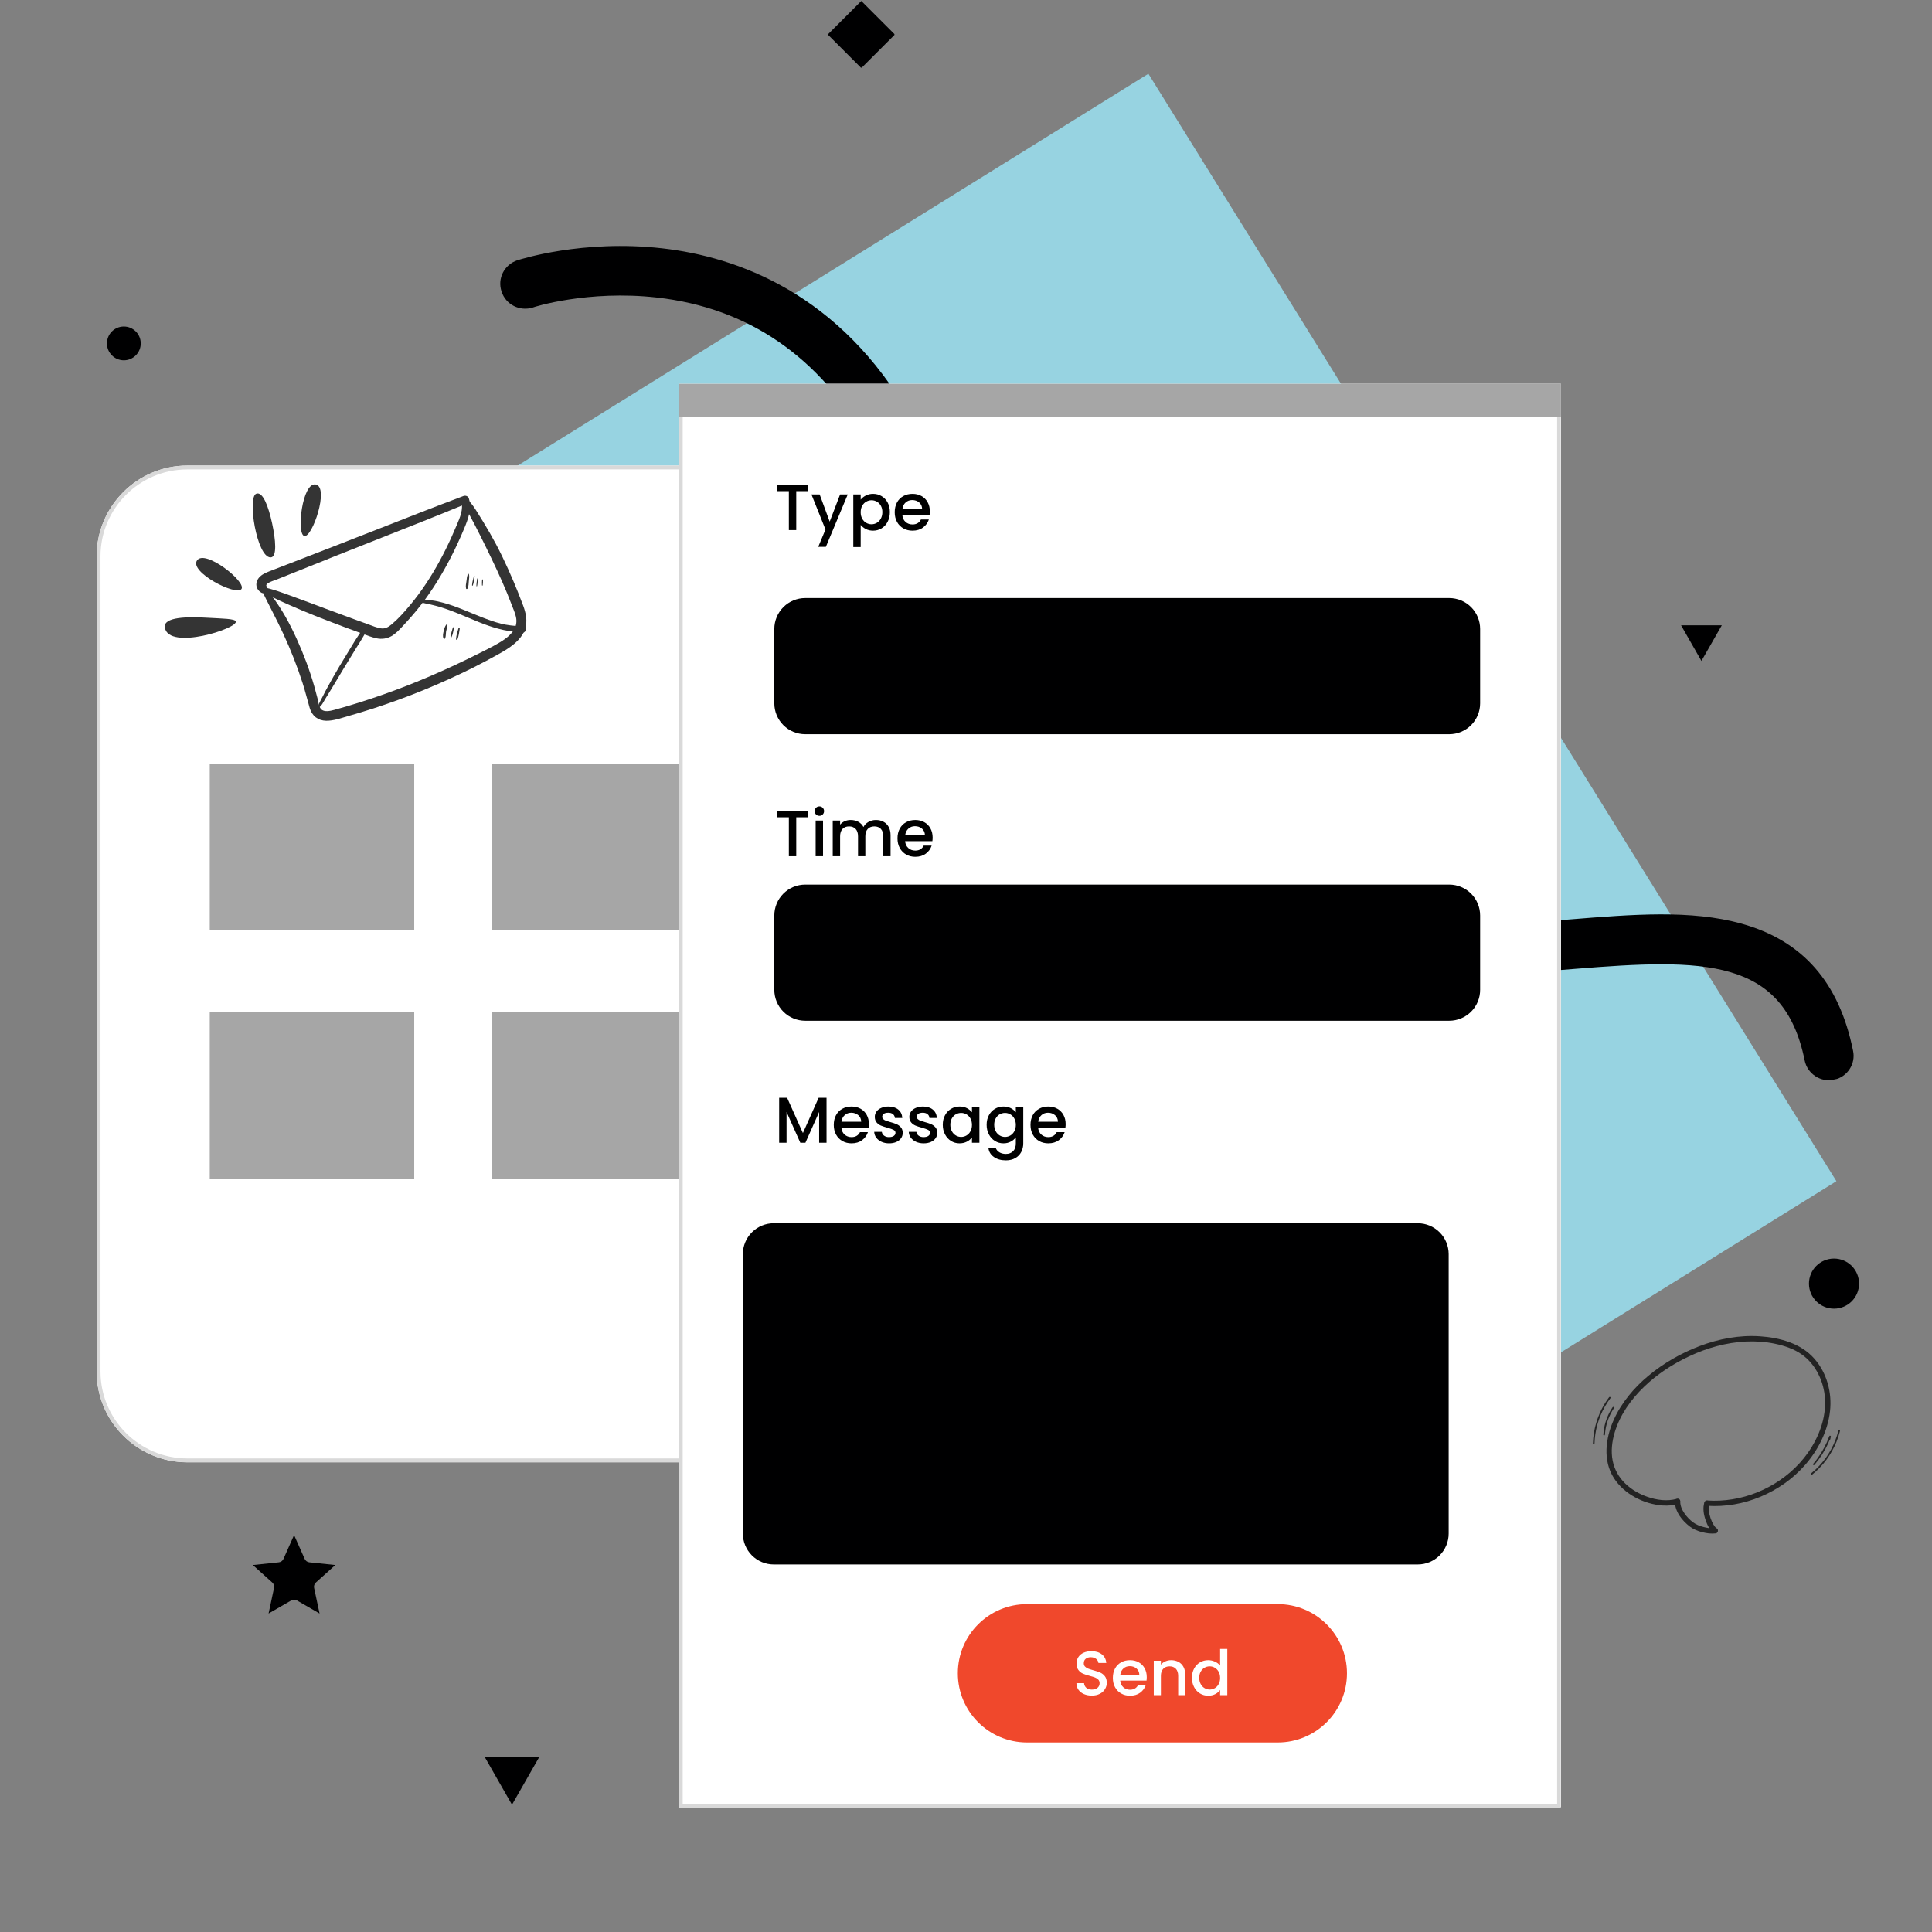 <svg xmlns="http://www.w3.org/2000/svg" xmlns:xlink="http://www.w3.org/1999/xlink" width="2000" zoomAndPan="magnify" viewBox="0 0 1500 1500" height="2000" preserveAspectRatio="xMidYMid meet" version="1.0"><rect x="0" y="0" width="1500" height="1500" fill="#808080" stroke="none"/><defs><g/><clipPath id="cd29991bef"><path d="M 384 57 L 1426 57 L 1426 1233 L 384 1233 Z M 384 57 " clip-rule="nonzero"/></clipPath><clipPath id="db4516bdff"><path d="M 384.422 372.359 L 891.598 57.258 L 1427.027 919.059 L 919.852 1234.16 Z M 384.422 372.359 " clip-rule="nonzero"/></clipPath><clipPath id="f0861783b7"><path d="M 384.422 372.359 L 891.598 57.258 L 1426.402 918.055 L 919.23 1233.156 Z M 384.422 372.359 " clip-rule="nonzero"/></clipPath><clipPath id="16600e848b"><path d="M 75.02 361.449 L 871 361.449 L 871 1135.324 L 75.02 1135.324 Z M 75.02 361.449 " clip-rule="nonzero"/></clipPath><clipPath id="d62caaecb1"><path d="M 145.52 361.449 L 800.016 361.449 C 838.949 361.449 870.516 393.016 870.516 431.949 L 870.516 1064.824 C 870.516 1103.762 838.949 1135.324 800.016 1135.324 L 145.52 1135.324 C 106.582 1135.324 75.02 1103.762 75.02 1064.824 L 75.02 431.949 C 75.02 393.016 106.582 361.449 145.52 361.449 Z M 145.52 361.449 " clip-rule="nonzero"/></clipPath><clipPath id="a00545f6e3"><path d="M 75.02 361.449 L 870.77 361.449 L 870.77 1135.449 L 75.02 1135.449 Z M 75.02 361.449 " clip-rule="nonzero"/></clipPath><clipPath id="62ae33914b"><path d="M 145.52 361.449 L 800.012 361.449 C 838.949 361.449 870.512 393.016 870.512 431.949 L 870.512 1064.82 C 870.512 1103.758 838.949 1135.32 800.012 1135.32 L 145.52 1135.32 C 106.582 1135.32 75.02 1103.758 75.02 1064.82 L 75.02 431.949 C 75.02 393.016 106.582 361.449 145.52 361.449 Z M 145.52 361.449 " clip-rule="nonzero"/></clipPath><clipPath id="893e75f959"><path d="M 382.012 786.016 L 540.883 786.016 L 540.883 915.449 L 382.012 915.449 Z M 382.012 786.016 " clip-rule="nonzero"/></clipPath><clipPath id="04fe84b86f"><path d="M 388 190 L 1440 190 L 1440 839 L 388 839 Z M 388 190 " clip-rule="nonzero"/></clipPath><clipPath id="bf57db0c9b"><path d="M 382.012 199.977 L 1278.027 18.293 L 1443.465 834.191 L 547.445 1015.871 Z M 382.012 199.977 " clip-rule="nonzero"/></clipPath><clipPath id="11ef54c47d"><path d="M 382.012 199.977 L 1278.027 18.293 L 1443.465 834.191 L 547.445 1015.871 Z M 382.012 199.977 " clip-rule="nonzero"/></clipPath><clipPath id="88a9df3ee1"><path d="M 382.012 592.93 L 540.883 592.93 L 540.883 722.359 L 382.012 722.359 Z M 382.012 592.93 " clip-rule="nonzero"/></clipPath><clipPath id="6d3499b66a"><path d="M 527.031 298.027 L 1211.965 298.027 L 1211.965 1403.586 L 527.031 1403.586 Z M 527.031 298.027 " clip-rule="nonzero"/></clipPath><clipPath id="96d64825fc"><path d="M 527.031 298.027 L 1211.781 298.027 L 1211.781 1403.527 L 527.031 1403.527 Z M 527.031 298.027 " clip-rule="nonzero"/></clipPath><clipPath id="19ce8352fb"><path d="M 527.031 298.027 L 1211.965 298.027 L 1211.965 323.742 L 527.031 323.742 Z M 527.031 298.027 " clip-rule="nonzero"/></clipPath><clipPath id="6b8e819ff3"><path d="M 601.176 464.324 L 1149.176 464.324 L 1149.176 570.043 L 601.176 570.043 Z M 601.176 464.324 " clip-rule="nonzero"/></clipPath><clipPath id="720f3a535e"><path d="M 625.176 464.324 L 1125.172 464.324 C 1131.539 464.324 1137.645 466.855 1142.145 471.355 C 1146.645 475.855 1149.172 481.961 1149.172 488.324 L 1149.172 546.043 C 1149.172 552.41 1146.645 558.512 1142.145 563.016 C 1137.645 567.516 1131.539 570.043 1125.172 570.043 L 625.176 570.043 C 618.812 570.043 612.707 567.516 608.207 563.016 C 603.707 558.512 601.176 552.41 601.176 546.043 L 601.176 488.324 C 601.176 481.961 603.707 475.855 608.207 471.355 C 612.707 466.855 618.812 464.324 625.176 464.324 Z M 625.176 464.324 " clip-rule="nonzero"/></clipPath><clipPath id="c05a276950"><path d="M 601.176 686.789 L 1149.176 686.789 L 1149.176 792.508 L 601.176 792.508 Z M 601.176 686.789 " clip-rule="nonzero"/></clipPath><clipPath id="d01f15b6aa"><path d="M 625.176 686.789 L 1125.172 686.789 C 1131.539 686.789 1137.645 689.316 1142.145 693.816 C 1146.645 698.32 1149.172 704.422 1149.172 710.789 L 1149.172 768.508 C 1149.172 774.871 1146.645 780.977 1142.145 785.477 C 1137.645 789.977 1131.539 792.508 1125.172 792.508 L 625.176 792.508 C 618.812 792.508 612.707 789.977 608.207 785.477 C 603.707 780.977 601.176 774.871 601.176 768.508 L 601.176 710.789 C 601.176 704.422 603.707 698.32 608.207 693.816 C 612.707 689.316 618.812 686.789 625.176 686.789 Z M 625.176 686.789 " clip-rule="nonzero"/></clipPath><clipPath id="19bda87b4b"><path d="M 576.75 949.727 L 1125 949.727 L 1125 1214.637 L 576.75 1214.637 Z M 576.75 949.727 " clip-rule="nonzero"/></clipPath><clipPath id="e3401473ab"><path d="M 600.75 949.727 L 1100.746 949.727 C 1107.113 949.727 1113.219 952.254 1117.719 956.754 C 1122.219 961.254 1124.746 967.359 1124.746 973.727 L 1124.746 1190.637 C 1124.746 1197.004 1122.219 1203.109 1117.719 1207.609 C 1113.219 1212.109 1107.113 1214.637 1100.746 1214.637 L 600.75 1214.637 C 594.387 1214.637 588.281 1212.109 583.781 1207.609 C 579.277 1203.109 576.75 1197.004 576.75 1190.637 L 576.75 973.727 C 576.75 967.359 579.277 961.254 583.781 956.754 C 588.281 952.254 594.387 949.727 600.75 949.727 Z M 600.75 949.727 " clip-rule="nonzero"/></clipPath><clipPath id="168bc4d79a"><path d="M 162.848 592.93 L 321.719 592.93 L 321.719 722.359 L 162.848 722.359 Z M 162.848 592.93 " clip-rule="nonzero"/></clipPath><clipPath id="9cccdf56b4"><path d="M 162.848 786.016 L 321.719 786.016 L 321.719 915.449 L 162.848 915.449 Z M 162.848 786.016 " clip-rule="nonzero"/></clipPath><clipPath id="fe0b328efe"><path d="M 199 384 L 365 384 L 365 496 L 199 496 Z M 199 384 " clip-rule="nonzero"/></clipPath><clipPath id="92d7fd8876"><path d="M 195.723 448.621 L 371.109 380.223 L 418.523 501.805 L 243.141 570.203 Z M 195.723 448.621 " clip-rule="nonzero"/></clipPath><clipPath id="6020bbd9c1"><path d="M 195.723 448.621 L 371.109 380.223 L 418.523 501.805 L 243.141 570.203 Z M 195.723 448.621 " clip-rule="nonzero"/></clipPath><clipPath id="a440a0d43f"><path d="M 202 386 L 409 386 L 409 560 L 202 560 Z M 202 386 " clip-rule="nonzero"/></clipPath><clipPath id="58d9811e65"><path d="M 195.723 448.621 L 371.109 380.223 L 418.523 501.805 L 243.141 570.203 Z M 195.723 448.621 " clip-rule="nonzero"/></clipPath><clipPath id="3ede97079e"><path d="M 195.723 448.621 L 371.109 380.223 L 418.523 501.805 L 243.141 570.203 Z M 195.723 448.621 " clip-rule="nonzero"/></clipPath><clipPath id="5cfbc5f37c"><path d="M 247 486 L 286 486 L 286 550 L 247 550 Z M 247 486 " clip-rule="nonzero"/></clipPath><clipPath id="3fb35a0c07"><path d="M 195.723 448.621 L 371.109 380.223 L 418.523 501.805 L 243.141 570.203 Z M 195.723 448.621 " clip-rule="nonzero"/></clipPath><clipPath id="a0daabc00b"><path d="M 195.723 448.621 L 371.109 380.223 L 418.523 501.805 L 243.141 570.203 Z M 195.723 448.621 " clip-rule="nonzero"/></clipPath><clipPath id="e9c8c2edfd"><path d="M 325 465 L 409 465 L 409 492 L 325 492 Z M 325 465 " clip-rule="nonzero"/></clipPath><clipPath id="b2980ddd39"><path d="M 195.723 448.621 L 371.109 380.223 L 418.523 501.805 L 243.141 570.203 Z M 195.723 448.621 " clip-rule="nonzero"/></clipPath><clipPath id="77f29c0606"><path d="M 195.723 448.621 L 371.109 380.223 L 418.523 501.805 L 243.141 570.203 Z M 195.723 448.621 " clip-rule="nonzero"/></clipPath><clipPath id="97f11ed63b"><path d="M 361 445 L 365 445 L 365 458 L 361 458 Z M 361 445 " clip-rule="nonzero"/></clipPath><clipPath id="764be1a8da"><path d="M 195.723 448.621 L 371.109 380.223 L 418.523 501.805 L 243.141 570.203 Z M 195.723 448.621 " clip-rule="nonzero"/></clipPath><clipPath id="715f899949"><path d="M 195.723 448.621 L 371.109 380.223 L 418.523 501.805 L 243.141 570.203 Z M 195.723 448.621 " clip-rule="nonzero"/></clipPath><clipPath id="82e6272e85"><path d="M 366 447 L 369 447 L 369 455 L 366 455 Z M 366 447 " clip-rule="nonzero"/></clipPath><clipPath id="f615b92d56"><path d="M 195.723 448.621 L 371.109 380.223 L 418.523 501.805 L 243.141 570.203 Z M 195.723 448.621 " clip-rule="nonzero"/></clipPath><clipPath id="2837d65009"><path d="M 195.723 448.621 L 371.109 380.223 L 418.523 501.805 L 243.141 570.203 Z M 195.723 448.621 " clip-rule="nonzero"/></clipPath><clipPath id="ee4b503035"><path d="M 369 449 L 371 449 L 371 456 L 369 456 Z M 369 449 " clip-rule="nonzero"/></clipPath><clipPath id="49ae96811b"><path d="M 195.723 448.621 L 371.109 380.223 L 418.523 501.805 L 243.141 570.203 Z M 195.723 448.621 " clip-rule="nonzero"/></clipPath><clipPath id="ec01dba83c"><path d="M 195.723 448.621 L 371.109 380.223 L 418.523 501.805 L 243.141 570.203 Z M 195.723 448.621 " clip-rule="nonzero"/></clipPath><clipPath id="c119102cec"><path d="M 374 449 L 376 449 L 376 455 L 374 455 Z M 374 449 " clip-rule="nonzero"/></clipPath><clipPath id="d2ea9f7e0e"><path d="M 195.723 448.621 L 371.109 380.223 L 418.523 501.805 L 243.141 570.203 Z M 195.723 448.621 " clip-rule="nonzero"/></clipPath><clipPath id="058ffe978d"><path d="M 195.723 448.621 L 371.109 380.223 L 418.523 501.805 L 243.141 570.203 Z M 195.723 448.621 " clip-rule="nonzero"/></clipPath><clipPath id="1293846ad7"><path d="M 343 484 L 348 484 L 348 497 L 343 497 Z M 343 484 " clip-rule="nonzero"/></clipPath><clipPath id="d34a4ab59c"><path d="M 195.723 448.621 L 371.109 380.223 L 418.523 501.805 L 243.141 570.203 Z M 195.723 448.621 " clip-rule="nonzero"/></clipPath><clipPath id="9cddd61730"><path d="M 195.723 448.621 L 371.109 380.223 L 418.523 501.805 L 243.141 570.203 Z M 195.723 448.621 " clip-rule="nonzero"/></clipPath><clipPath id="b856180de2"><path d="M 349 486 L 353 486 L 353 495 L 349 495 Z M 349 486 " clip-rule="nonzero"/></clipPath><clipPath id="18b5a6f5bc"><path d="M 195.723 448.621 L 371.109 380.223 L 418.523 501.805 L 243.141 570.203 Z M 195.723 448.621 " clip-rule="nonzero"/></clipPath><clipPath id="f60a8d117d"><path d="M 195.723 448.621 L 371.109 380.223 L 418.523 501.805 L 243.141 570.203 Z M 195.723 448.621 " clip-rule="nonzero"/></clipPath><clipPath id="8a3d4c688a"><path d="M 354 487 L 357 487 L 357 497 L 354 497 Z M 354 487 " clip-rule="nonzero"/></clipPath><clipPath id="d7dfcec2c7"><path d="M 195.723 448.621 L 371.109 380.223 L 418.523 501.805 L 243.141 570.203 Z M 195.723 448.621 " clip-rule="nonzero"/></clipPath><clipPath id="5f893a3619"><path d="M 195.723 448.621 L 371.109 380.223 L 418.523 501.805 L 243.141 570.203 Z M 195.723 448.621 " clip-rule="nonzero"/></clipPath><clipPath id="9f5e28882f"><path d="M 196.301 1191.824 L 260.051 1191.824 L 260.051 1252.574 L 196.301 1252.574 Z M 196.301 1191.824 " clip-rule="nonzero"/></clipPath><clipPath id="b49c0281c3"><path d="M 376.223 1364.039 L 418.73 1364.039 L 418.73 1401.18 L 376.223 1401.18 Z M 376.223 1364.039 " clip-rule="nonzero"/></clipPath><clipPath id="c284e0bc67"><path d="M 397.508 1401.18 L 376.285 1364.039 L 418.73 1364.039 Z M 397.508 1401.18 " clip-rule="nonzero"/></clipPath><clipPath id="d414811837"><path d="M 1305.137 485.488 L 1336.797 485.488 L 1336.797 513.148 L 1305.137 513.148 Z M 1305.137 485.488 " clip-rule="nonzero"/></clipPath><clipPath id="47e0a14bcb"><path d="M 1320.992 513.148 L 1305.184 485.488 L 1336.797 485.488 Z M 1320.992 513.148 " clip-rule="nonzero"/></clipPath><clipPath id="2eb05a6bb5"><path d="M 1404.477 977.152 L 1443.367 977.152 L 1443.367 1016.047 L 1404.477 1016.047 Z M 1404.477 977.152 " clip-rule="nonzero"/></clipPath><clipPath id="755d72c9b9"><path d="M 1423.922 977.152 C 1413.184 977.152 1404.477 985.859 1404.477 996.602 C 1404.477 1007.34 1413.184 1016.047 1423.922 1016.047 C 1434.664 1016.047 1443.367 1007.34 1443.367 996.602 C 1443.367 985.859 1434.664 977.152 1423.922 977.152 Z M 1423.922 977.152 " clip-rule="nonzero"/></clipPath><clipPath id="2a6c2aa3ff"><path d="M 83.027 253.5 L 109.273 253.5 L 109.273 279.75 L 83.027 279.75 Z M 83.027 253.5 " clip-rule="nonzero"/></clipPath><clipPath id="b37ed11918"><path d="M 96.152 253.5 C 88.902 253.5 83.027 259.379 83.027 266.625 C 83.027 273.875 88.902 279.75 96.152 279.75 C 103.398 279.75 109.273 273.875 109.273 266.625 C 109.273 259.379 103.398 253.5 96.152 253.5 Z M 96.152 253.5 " clip-rule="nonzero"/></clipPath><clipPath id="c2bab93669"><path d="M 642.68 0.75 L 694.43 0.75 L 694.43 52.5 L 642.68 52.5 Z M 642.68 0.75 " clip-rule="nonzero"/></clipPath><clipPath id="85112cc2f5"><path d="M 1236.715 1084 L 1251 1084 L 1251 1122 L 1236.715 1122 Z M 1236.715 1084 " clip-rule="nonzero"/></clipPath><clipPath id="587e626e74"><path d="M 1405 1110 L 1428.711 1110 L 1428.711 1146 L 1405 1146 Z M 1405 1110 " clip-rule="nonzero"/></clipPath><clipPath id="989a040ff2"><path d="M 127 376 L 250 376 L 250 496 L 127 496 Z M 127 376 " clip-rule="nonzero"/></clipPath><clipPath id="d824d8b1f6"><path d="M 96.152 460.188 L 235.371 352.102 L 282.285 412.531 L 143.066 520.613 Z M 96.152 460.188 " clip-rule="nonzero"/></clipPath><clipPath id="ea31295a28"><path d="M 96.152 460.188 L 235.371 352.102 L 282.285 412.531 L 143.066 520.613 Z M 96.152 460.188 " clip-rule="nonzero"/></clipPath></defs><g clip-path="url(#cd29991bef)"><g clip-path="url(#db4516bdff)"><g clip-path="url(#f0861783b7)"><path fill="#97d3e1" d="M 384.422 372.359 L 891.598 57.258 L 1425.797 917.074 L 918.621 1232.18 Z M 384.422 372.359 " fill-opacity="1" fill-rule="nonzero"/></g></g></g><g clip-path="url(#16600e848b)"><g clip-path="url(#d62caaecb1)"><path fill="#ffffff" d="M 75.02 361.449 L 870.055 361.449 L 870.055 1135.324 L 75.02 1135.324 Z M 75.02 361.449 " fill-opacity="1" fill-rule="nonzero"/></g></g><g clip-path="url(#a00545f6e3)"><g clip-path="url(#62ae33914b)"><path stroke-linecap="butt" transform="matrix(0.75, 0, 0, 0.75, 75.02, 361.451)" fill="none" stroke-linejoin="miter" d="M 93.999 -0.003 L 966.656 -0.003 C 1018.572 -0.003 1060.656 42.086 1060.656 93.997 L 1060.656 937.826 C 1060.656 989.742 1018.572 1031.826 966.656 1031.826 L 93.999 1031.826 C 42.083 1031.826 -0.001 989.742 -0.001 937.826 L -0.001 93.997 C -0.001 42.086 42.083 -0.003 93.999 -0.003 Z M 93.999 -0.003 " stroke="#d9d9d9" stroke-width="8" stroke-opacity="1" stroke-miterlimit="4"/></g></g><g clip-path="url(#893e75f959)"><path fill="#a6a6a6" d="M 382.012 786.016 L 540.77 786.016 L 540.77 915.449 L 382.012 915.449 Z M 382.012 786.016 " fill-opacity="1" fill-rule="nonzero"/></g><g clip-path="url(#04fe84b86f)"><g clip-path="url(#bf57db0c9b)"><g clip-path="url(#11ef54c47d)"><path fill="#000001" d="M 1423.84 838.352 C 1413.457 840.453 1403.242 833.684 1401.141 823.305 C 1384.914 743.281 1322.602 744.129 1222.465 752.25 C 1170.473 756.504 1116.516 760.762 1070.289 745.969 C 1014.988 728.102 981.57 686.344 967.793 618.402 C 940.773 485.16 891.984 472.258 830.27 455.691 C 779.172 442.082 721.047 426.75 673.918 343.562 C 636.242 276.93 581 239.008 510.016 231.004 C 456.523 224.949 414.07 238.469 413.734 238.734 C 403.582 241.973 392.652 236.527 389.418 226.375 C 385.992 216.262 391.477 205.523 401.59 202.098 C 403.625 201.488 452.301 185.723 514.258 192.809 C 571.984 199.379 652.348 227.488 707.367 324.402 C 746.527 393.488 792.027 405.676 840.176 418.316 C 905.785 435.664 973.699 453.727 1005.5 610.559 C 1019.852 681.332 1056.195 700.688 1082.086 709.191 C 1120.984 721.738 1170.859 717.715 1219.191 713.812 C 1267.332 709.945 1312.945 706.199 1352.102 717.121 C 1399.57 730.289 1427.941 762.656 1438.695 815.688 C 1440.988 826.031 1434.219 836.246 1423.84 838.352 Z M 1423.84 838.352 " fill-opacity="1" fill-rule="nonzero"/></g></g></g><g clip-path="url(#88a9df3ee1)"><path fill="#a6a6a6" d="M 382.012 592.93 L 540.77 592.93 L 540.77 722.359 L 382.012 722.359 Z M 382.012 592.93 " fill-opacity="1" fill-rule="nonzero"/></g><g clip-path="url(#6d3499b66a)"><path fill="#ffffff" d="M 527.031 298.027 L 1211.965 298.027 L 1211.965 1403.016 L 527.031 1403.016 Z M 527.031 298.027 " fill-opacity="1" fill-rule="nonzero"/></g><g clip-path="url(#96d64825fc)"><path stroke-linecap="butt" transform="matrix(0.75, 0, 0, 0.75, 527.031, 298.027)" fill="none" stroke-linejoin="miter" d="M -0 0 L 913.234 0 L 913.234 1474.063 L -0 1474.063 Z M -0 0 " stroke="#d9d9d9" stroke-width="8" stroke-opacity="1" stroke-miterlimit="4"/></g><g clip-path="url(#19ce8352fb)"><path fill="#a6a6a6" d="M 527.031 298.027 L 1211.918 298.027 L 1211.918 323.742 L 527.031 323.742 Z M 527.031 298.027 " fill-opacity="1" fill-rule="nonzero"/></g><g clip-path="url(#6b8e819ff3)"><g clip-path="url(#720f3a535e)"><path fill="#000001" d="M 601.176 464.324 L 1149.176 464.324 L 1149.176 570.043 L 601.176 570.043 Z M 601.176 464.324 " fill-opacity="1" fill-rule="nonzero"/></g></g><g clip-path="url(#c05a276950)"><g clip-path="url(#d01f15b6aa)"><path fill="#000001" d="M 601.176 686.789 L 1149.176 686.789 L 1149.176 792.508 L 601.176 792.508 Z M 601.176 686.789 " fill-opacity="1" fill-rule="nonzero"/></g></g><g clip-path="url(#19bda87b4b)"><g clip-path="url(#e3401473ab)"><path fill="#000001" d="M 576.75 949.727 L 1125.203 949.727 L 1125.203 1214.637 L 576.75 1214.637 Z M 576.75 949.727 " fill-opacity="1" fill-rule="nonzero"/></g></g><g clip-path="url(#168bc4d79a)"><path fill="#a6a6a6" d="M 162.848 592.93 L 321.605 592.93 L 321.605 722.359 L 162.848 722.359 Z M 162.848 592.93 " fill-opacity="1" fill-rule="nonzero"/></g><g clip-path="url(#9cccdf56b4)"><path fill="#a6a6a6" d="M 162.848 786.016 L 321.605 786.016 L 321.605 915.449 L 162.848 915.449 Z M 162.848 786.016 " fill-opacity="1" fill-rule="nonzero"/></g><g clip-path="url(#fe0b328efe)"><g clip-path="url(#92d7fd8876)"><g clip-path="url(#6020bbd9c1)"><path fill="#343434" d="M 201.77 457.723 C 208.441 462.453 215.898 465.824 223.352 469.133 C 230.996 472.523 238.707 475.781 246.492 478.832 C 254.172 481.84 261.875 484.785 269.602 487.676 C 273.465 489.121 277.336 490.539 281.223 491.926 C 284.879 493.23 288.586 494.801 292.402 495.586 C 296.352 496.402 300.375 495.887 303.891 493.891 C 307.312 491.949 310.016 488.965 312.676 486.113 C 317.688 480.746 322.547 475.238 327.027 469.418 C 335.922 457.867 343.574 445.34 350.215 432.371 C 353.91 425.152 357.289 417.773 360.41 410.289 C 363.539 402.785 366.395 395.031 364.012 386.895 C 363.52 385.223 361.379 384.516 359.875 385.082 C 337.078 393.641 314.43 402.566 291.762 411.453 C 268.98 420.383 246.18 429.258 223.352 438.062 C 220.168 439.293 216.98 440.492 213.812 441.75 C 210.797 442.949 207.629 443.984 204.781 445.547 C 202.027 447.055 199.676 449.371 199.121 452.586 C 198.574 455.758 200.285 458.688 203.012 460.18 C 205.82 461.723 209.207 457.578 206.98 455.188 C 206.328 454.484 206.996 453.426 208.016 452.781 C 210.109 451.449 212.715 450.754 215.012 449.855 C 220.23 447.82 225.414 445.703 230.609 443.613 C 241.227 439.348 251.84 435.062 262.477 430.844 C 283.75 422.406 305.031 413.984 326.312 405.562 C 338.312 400.812 350.262 395.953 362.195 391.031 C 360.812 390.426 359.438 389.82 358.055 389.215 C 360.043 395.273 357.016 401.922 354.711 407.445 C 352.027 413.871 349.156 420.223 346.062 426.461 C 339.953 438.773 332.961 450.645 324.762 461.684 C 320.625 467.246 316.203 472.594 311.48 477.668 C 309.18 480.141 306.707 482.52 304.125 484.695 C 301.648 486.785 299.047 488.375 295.707 487.84 C 292.332 487.297 289.105 485.898 285.91 484.742 C 282.254 483.414 278.602 482.082 274.945 480.762 C 267.516 478.078 260.105 475.34 252.715 472.547 C 244.551 469.465 236.379 466.395 228.172 463.418 C 219.824 460.387 211.492 457.117 202.727 455.527 C 201.539 455.312 200.75 457 201.77 457.723 Z M 201.77 457.723 " fill-opacity="1" fill-rule="nonzero"/></g></g></g><g clip-path="url(#a440a0d43f)"><g clip-path="url(#58d9811e65)"><g clip-path="url(#3ede97079e)"><path fill="#343434" d="M 202.191 456.105 C 207.918 468.289 214.422 480.094 220.062 492.312 C 225.758 504.656 230.719 517.254 234.898 530.188 C 236.969 536.602 238.555 543.129 240.434 549.594 C 242.23 555.77 246.773 559.477 253.207 559.598 C 258.906 559.703 264.617 557.586 270.031 556.047 C 276.723 554.148 283.383 552.125 290.004 549.98 C 316.496 541.406 342.289 530.832 367.211 518.418 C 373.531 515.27 379.754 511.918 385.93 508.496 C 390.469 505.98 395.031 503.398 399.023 500.051 C 402.824 496.863 406.238 492.918 407.746 488.105 C 409.66 481.988 408.309 475.922 406.133 470.062 C 401.328 457.141 395.898 444.445 389.93 432.02 C 383.898 419.469 376.84 407.555 369.371 395.812 C 367.512 392.887 365.406 390.227 363.125 387.617 C 361.656 385.934 358.531 387.328 359.504 389.625 C 362.102 395.738 365.488 401.359 368.516 407.258 C 371.488 413.055 374.418 418.891 377.277 424.746 C 383.078 436.621 388.773 448.504 393.777 460.738 C 395.039 463.82 396.266 466.918 397.457 470.027 C 398.566 472.922 399.883 475.867 400.574 478.898 C 401.602 483.398 400.504 487.352 397.68 490.867 C 394.867 494.371 391.086 496.965 387.242 499.215 C 382.008 502.277 376.523 504.969 371.102 507.688 C 347.281 519.641 322.875 530.262 297.738 539.137 C 285.113 543.59 272.336 547.656 259.418 551.176 C 256.32 552.02 251.512 553.059 249.258 550.531 C 247.438 548.496 247.137 544.699 246.504 542.16 C 245.707 538.98 244.859 535.812 243.957 532.664 C 240.375 520.18 235.785 507.992 230.426 496.164 C 225.062 484.316 218.742 472.668 210.797 462.352 C 208.793 459.75 206.691 457.258 204.473 454.84 C 203.551 453.836 201.512 454.652 202.191 456.105 Z M 202.191 456.105 " fill-opacity="1" fill-rule="nonzero"/></g></g></g><g clip-path="url(#5cfbc5f37c)"><g clip-path="url(#3fb35a0c07)"><g clip-path="url(#a0daabc00b)"><path fill="#343434" d="M 247.66 549.27 C 249.93 547.812 251.219 544.707 252.629 542.48 C 254.203 539.992 255.742 537.496 257.25 534.973 C 260.438 529.629 263.66 524.312 266.855 518.977 C 270.023 513.684 273.242 508.422 276.508 503.188 C 278.078 500.668 279.75 498.191 281.219 495.613 C 282.613 493.172 284.633 490.41 284.996 487.574 C 285.086 486.867 284.336 486.48 283.77 486.832 C 281.344 488.336 279.629 491.395 278.031 493.695 C 276.234 496.289 274.641 499.047 272.98 501.73 C 269.816 506.852 266.695 512 263.621 517.176 C 260.508 522.406 257.512 527.703 254.578 533.035 C 253.113 535.703 251.707 538.387 250.355 541.113 C 249.168 543.52 247.199 546.305 247.168 549.055 C 247.164 549.309 247.484 549.383 247.66 549.27 Z M 247.66 549.27 " fill-opacity="1" fill-rule="nonzero"/></g></g></g><g clip-path="url(#e9c8c2edfd)"><g clip-path="url(#b2980ddd39)"><g clip-path="url(#77f29c0606)"><path fill="#343434" d="M 325.871 467.621 C 327.141 467.562 328.75 468.211 330.012 468.445 C 331.535 468.73 333.051 469.027 334.555 469.402 C 337.07 470.035 339.59 470.605 342.07 471.379 C 347.098 472.945 352.039 474.809 356.906 476.805 C 366.73 480.832 376.363 485.352 386.66 488.078 C 392.176 489.539 398.27 490.816 404 490.27 C 403.527 490.133 403.051 489.996 402.574 489.855 C 402.871 490.137 403.172 490.422 403.469 490.703 C 405.473 492.609 408.727 490.438 408.469 487.961 C 408.168 485.086 404.773 484.504 402.965 486.355 C 402.73 486.602 402.492 486.844 402.254 487.086 C 402.875 486.844 403.488 486.605 404.109 486.363 C 398.938 485.863 393.926 485.465 388.863 484.184 C 383.82 482.902 378.926 481.102 374.078 479.219 C 364.168 475.371 354.477 470.727 344.172 467.984 C 341.367 467.238 338.492 466.527 335.605 466.184 C 334.098 466 332.57 465.91 331.055 465.871 C 330.199 465.848 329.383 465.887 328.535 466.031 C 327.531 466.203 326.785 466.719 325.801 466.953 C 325.391 467.051 325.43 467.641 325.871 467.621 Z M 325.871 467.621 " fill-opacity="1" fill-rule="nonzero"/></g></g></g><g clip-path="url(#97f11ed63b)"><g clip-path="url(#764be1a8da)"><g clip-path="url(#715f899949)"><path fill="#343434" d="M 363.523 445.582 C 362.457 447.031 362.422 449.352 362.176 451.094 C 361.906 452.977 361.363 455.082 361.867 456.945 C 362.016 457.492 362.746 457.367 362.965 456.969 C 363.895 455.27 363.84 452.934 364.004 451.035 C 364.152 449.379 364.629 447.223 363.965 445.648 C 363.895 445.477 363.645 445.422 363.523 445.582 Z M 363.523 445.582 " fill-opacity="1" fill-rule="nonzero"/></g></g></g><g clip-path="url(#82e6272e85)"><g clip-path="url(#f615b92d56)"><g clip-path="url(#2837d65009)"><path fill="#343434" d="M 367.926 447.34 C 367.375 449.641 366.609 451.996 366.496 454.367 C 366.48 454.691 366.953 454.898 367.086 454.539 C 367.918 452.281 368.137 449.801 368.535 447.438 C 368.602 447.039 368.016 446.957 367.926 447.34 Z M 367.926 447.34 " fill-opacity="1" fill-rule="nonzero"/></g></g></g><g clip-path="url(#ee4b503035)"><g clip-path="url(#49ae96811b)"><g clip-path="url(#ec01dba83c)"><path fill="#343434" d="M 370.457 449.301 C 370.23 451.176 369.836 453.109 369.898 454.996 C 369.906 455.305 370.344 455.281 370.406 455.012 C 370.828 453.199 370.82 451.238 370.965 449.379 C 370.992 449.055 370.496 448.969 370.457 449.301 Z M 370.457 449.301 " fill-opacity="1" fill-rule="nonzero"/></g></g></g><g clip-path="url(#c119102cec)"><g clip-path="url(#d2ea9f7e0e)"><g clip-path="url(#058ffe978d)"><path fill="#343434" d="M 374.301 450.141 C 374.234 451.562 374.121 452.984 374.219 454.41 C 374.242 454.734 374.734 454.742 374.781 454.426 C 374.984 453.043 374.973 451.648 375.016 450.254 C 375.027 449.797 374.32 449.672 374.301 450.141 Z M 374.301 450.141 " fill-opacity="1" fill-rule="nonzero"/></g></g></g><g clip-path="url(#1293846ad7)"><g clip-path="url(#d34a4ab59c)"><g clip-path="url(#9cddd61730)"><path fill="#343434" d="M 346.574 484.898 C 345.383 486.246 344.855 488.312 344.457 490.035 C 344.066 491.73 343.52 493.996 344.355 495.621 C 344.609 496.113 345.285 496.176 345.547 495.645 C 346.281 494.156 346.062 492.242 346.305 490.625 C 346.578 488.844 347.305 487.059 347.438 485.281 C 347.477 484.793 346.91 484.52 346.574 484.898 Z M 346.574 484.898 " fill-opacity="1" fill-rule="nonzero"/></g></g></g><g clip-path="url(#b856180de2)"><g clip-path="url(#18b5a6f5bc)"><g clip-path="url(#f60a8d117d)"><path fill="#343434" d="M 351.566 487.332 C 350.902 489.703 349.996 492.141 349.918 494.617 C 349.906 494.953 350.344 495.125 350.508 494.789 C 351.613 492.535 351.953 489.918 352.484 487.477 C 352.609 486.883 351.723 486.773 351.566 487.332 Z M 351.566 487.332 " fill-opacity="1" fill-rule="nonzero"/></g></g></g><g clip-path="url(#8a3d4c688a)"><g clip-path="url(#d7dfcec2c7)"><g clip-path="url(#5f893a3619)"><path fill="#343434" d="M 355.949 487.848 C 355.129 490.574 354.262 493.309 354.059 496.16 C 354.016 496.762 354.895 497.121 355.137 496.477 C 356.152 493.797 356.535 490.961 356.93 488.137 C 357.012 487.582 356.125 487.27 355.949 487.848 Z M 355.949 487.848 " fill-opacity="1" fill-rule="nonzero"/></g></g></g><g clip-path="url(#9f5e28882f)"><path fill="#000001" d="M 228.316 1191.824 L 236.562 1210.363 C 236.879 1211.074 237.379 1211.691 238.008 1212.148 C 238.641 1212.605 239.379 1212.891 240.152 1212.973 L 260.332 1215.086 L 245.25 1228.652 C 244.672 1229.176 244.238 1229.84 243.996 1230.582 C 243.758 1231.32 243.715 1232.113 243.879 1232.875 L 248.105 1252.719 L 230.539 1242.57 C 229.863 1242.18 229.098 1241.973 228.316 1241.973 C 227.539 1241.973 226.773 1242.18 226.098 1242.57 L 208.531 1252.719 L 212.758 1232.875 C 212.918 1232.113 212.879 1231.32 212.637 1230.582 C 212.398 1229.84 211.965 1229.176 211.387 1228.652 L 196.305 1215.086 L 216.48 1212.973 C 217.258 1212.891 217.996 1212.605 218.625 1212.148 C 219.258 1211.691 219.754 1211.074 220.074 1210.363 Z M 228.316 1191.824 " fill-opacity="1" fill-rule="evenodd"/></g><g clip-path="url(#b49c0281c3)"><g clip-path="url(#c284e0bc67)"><path fill="#000001" d="M 418.73 1401.18 L 376.223 1401.18 L 376.223 1364.039 L 418.73 1364.039 Z M 418.73 1401.18 " fill-opacity="1" fill-rule="nonzero"/></g></g><g clip-path="url(#d414811837)"><g clip-path="url(#47e0a14bcb)"><path fill="#000001" d="M 1336.797 513.148 L 1305.137 513.148 L 1305.137 485.488 L 1336.797 485.488 Z M 1336.797 513.148 " fill-opacity="1" fill-rule="nonzero"/></g></g><g clip-path="url(#2eb05a6bb5)"><g clip-path="url(#755d72c9b9)"><path fill="#000001" d="M 1404.477 977.152 L 1443.367 977.152 L 1443.367 1016.047 L 1404.477 1016.047 Z M 1404.477 977.152 " fill-opacity="1" fill-rule="nonzero"/></g></g><g clip-path="url(#2a6c2aa3ff)"><g clip-path="url(#b37ed11918)"><path fill="#000001" d="M 83.027 253.5 L 109.273 253.5 L 109.273 279.75 L 83.027 279.75 Z M 83.027 253.5 " fill-opacity="1" fill-rule="nonzero"/></g></g><g clip-path="url(#c2bab93669)"><path fill="#000001" d="M 668.723 0.75 L 642.68 26.797 L 668.723 52.84 L 694.77 26.797 Z M 668.723 0.75 " fill-opacity="1" fill-rule="nonzero"/></g><path fill="#232323" d="M 1301.93 1163.672 C 1294.227 1165.809 1286.098 1164.652 1278.684 1162 C 1272.496 1159.82 1266.637 1156.414 1261.895 1151.852 C 1256.887 1147.02 1253.434 1140.965 1252.078 1134.129 C 1250.605 1126.852 1251.543 1119.238 1253.637 1112.156 C 1257.664 1098.668 1266.148 1086.691 1276.191 1076.961 C 1286.477 1066.988 1298.703 1058.996 1311.66 1052.941 C 1325.375 1046.508 1340.34 1042.301 1355.504 1041.566 C 1363.008 1041.211 1370.555 1041.699 1377.902 1043.234 C 1385.383 1044.793 1392.863 1047.266 1399.121 1051.738 C 1409.855 1059.441 1416.066 1072.688 1416.91 1085.688 C 1417.891 1100.828 1412.281 1115.699 1403.664 1127.941 C 1395.895 1138.961 1385.383 1147.934 1373.539 1154.32 C 1361.781 1160.664 1348.578 1164.449 1335.219 1165.074 C 1331.922 1165.23 1328.629 1165.184 1325.332 1164.961 C 1324.219 1164.895 1323.262 1165.965 1323.262 1167.031 C 1323.262 1168.211 1324.219 1169.035 1325.332 1169.102 C 1339.469 1170.059 1353.789 1167.523 1366.836 1162.066 C 1379.949 1156.59 1391.906 1148.289 1401.305 1137.582 C 1411.637 1125.828 1419.07 1111.246 1420.832 1095.594 C 1422.457 1081.102 1418.383 1065.965 1408.695 1054.902 C 1398.23 1042.902 1381.711 1038.516 1366.348 1037.492 C 1350.426 1036.426 1334.348 1039.473 1319.477 1045.129 C 1305.18 1050.582 1291.645 1058.328 1279.844 1068.125 C 1268.621 1077.43 1258.957 1088.961 1252.922 1102.316 C 1246.555 1116.453 1244.262 1133.863 1253.012 1147.555 C 1261.027 1160.066 1276.281 1167.832 1290.91 1168.859 C 1294.984 1169.148 1299.102 1168.77 1303.043 1167.68 C 1305.625 1166.965 1304.535 1162.957 1301.93 1163.672 Z M 1301.93 1163.672 " fill-opacity="1" fill-rule="nonzero"/><path fill="#232323" d="M 1300.418 1165.676 C 1300.281 1173.578 1306.117 1180.789 1312.148 1185.309 C 1314.957 1187.402 1318.25 1188.738 1321.637 1189.582 C 1325.02 1190.43 1328.781 1191.031 1332.234 1190.383 C 1333.348 1190.184 1333.973 1188.848 1333.68 1187.824 C 1333.371 1186.668 1332.234 1186.156 1331.121 1186.379 C 1328.316 1186.91 1325.086 1186.199 1322.371 1185.488 C 1319.52 1184.754 1316.871 1183.641 1314.488 1181.902 C 1311.973 1180.055 1309.699 1177.652 1307.918 1175.113 C 1305.961 1172.309 1304.492 1169.168 1304.559 1165.695 C 1304.625 1163.004 1300.461 1163.004 1300.418 1165.676 Z M 1300.418 1165.676 " fill-opacity="1" fill-rule="nonzero"/><path fill="#232323" d="M 1323.328 1166.477 C 1321.836 1170.816 1322.75 1175.871 1324.195 1180.078 C 1325.441 1183.684 1327.312 1187.98 1330.633 1190.16 C 1332.879 1191.633 1334.973 1188.023 1332.723 1186.578 C 1332.656 1186.535 1332.258 1186.223 1332.613 1186.512 C 1332.523 1186.445 1332.434 1186.355 1332.344 1186.266 C 1332.102 1186 1331.832 1185.754 1331.609 1185.488 C 1331.301 1185.133 1330.785 1184.352 1330.387 1183.73 C 1329.43 1182.148 1328.695 1180.457 1328.094 1178.699 C 1326.914 1175.18 1326.09 1171.129 1327.312 1167.59 C 1328.227 1165.051 1324.195 1163.961 1323.328 1166.477 Z M 1323.328 1166.477 " fill-opacity="1" fill-rule="nonzero"/><path fill="#232323" d="M 1251.965 1092.633 C 1248.691 1097.531 1246.441 1103.098 1245.418 1108.887 C 1245.129 1110.531 1244.93 1112.203 1244.816 1113.871 C 1244.797 1114.207 1245.129 1114.496 1245.441 1114.496 C 1245.797 1114.496 1246.043 1114.207 1246.066 1113.871 C 1246.422 1108.172 1247.98 1102.539 1250.605 1097.441 C 1251.34 1095.996 1252.164 1094.594 1253.078 1093.258 C 1253.258 1092.969 1253.121 1092.566 1252.855 1092.41 C 1252.523 1092.234 1252.164 1092.344 1251.965 1092.633 Z M 1251.965 1092.633 " fill-opacity="1" fill-rule="nonzero"/><g clip-path="url(#85112cc2f5)"><path fill="#232323" d="M 1249.27 1084.844 C 1246.242 1088.852 1243.727 1093.215 1241.766 1097.82 C 1239.809 1102.43 1238.383 1107.238 1237.559 1112.18 C 1237.09 1114.984 1236.801 1117.836 1236.734 1120.66 C 1236.715 1121.465 1237.961 1121.465 1237.98 1120.66 C 1238.117 1115.742 1238.871 1110.844 1240.188 1106.102 C 1241.5 1101.359 1243.395 1096.773 1245.797 1092.477 C 1247.156 1090.051 1248.691 1087.691 1250.363 1085.465 C 1250.562 1085.199 1250.406 1084.777 1250.141 1084.621 C 1249.805 1084.441 1249.473 1084.574 1249.27 1084.844 Z M 1249.27 1084.844 " fill-opacity="1" fill-rule="nonzero"/></g><path fill="#232323" d="M 1421.031 1117.41 C 1421.164 1116.742 1421.32 1116.074 1421.453 1115.43 C 1421.633 1114.629 1420.52 1114.34 1420.25 1115.098 C 1419.16 1118.125 1417.848 1121.062 1416.332 1123.91 C 1414.797 1126.785 1413.082 1129.543 1411.168 1132.191 C 1410.098 1133.664 1408.984 1135.066 1407.805 1136.445 C 1407.582 1136.691 1407.559 1137.066 1407.805 1137.336 C 1408.027 1137.559 1408.473 1137.602 1408.695 1137.336 C 1410.855 1134.82 1412.836 1132.148 1414.641 1129.344 C 1416.398 1126.582 1417.98 1123.688 1419.34 1120.684 C 1420.117 1118.969 1420.832 1117.234 1421.477 1115.453 C 1421.074 1115.34 1420.676 1115.23 1420.273 1115.117 C 1420.141 1115.785 1419.984 1116.453 1419.852 1117.102 C 1419.785 1117.434 1419.941 1117.77 1420.297 1117.855 C 1420.586 1117.945 1420.965 1117.746 1421.031 1117.41 Z M 1421.031 1117.41 " fill-opacity="1" fill-rule="nonzero"/><g clip-path="url(#587e626e74)"><path fill="#232323" d="M 1427.332 1110.688 C 1426.086 1115.785 1424.172 1120.684 1421.676 1125.293 C 1419.184 1129.898 1416.09 1134.176 1412.527 1138.004 C 1410.523 1140.164 1408.363 1142.168 1406.07 1143.992 C 1405.801 1144.191 1405.848 1144.66 1406.07 1144.883 C 1406.336 1145.148 1406.691 1145.082 1406.961 1144.883 C 1411.121 1141.543 1414.84 1137.648 1418.023 1133.352 C 1421.188 1129.078 1423.812 1124.402 1425.816 1119.48 C 1426.93 1116.723 1427.867 1113.895 1428.578 1111 C 1428.715 1110.223 1427.512 1109.887 1427.332 1110.688 Z M 1427.332 1110.688 " fill-opacity="1" fill-rule="nonzero"/></g><g clip-path="url(#989a040ff2)"><g clip-path="url(#d824d8b1f6)"><g clip-path="url(#ea31295a28)"><path fill="#343434" d="M 183.055 482.422 C 185.137 487.863 131.082 505.207 127.992 487.289 C 126.527 478.805 145.801 478.684 162.102 479.668 C 172.586 480.293 182.234 480.297 183.055 482.422 Z M 152.957 435.129 C 146.871 444.195 183.457 462.945 187.465 457.32 C 191.473 451.699 159.039 426.059 152.957 435.129 Z M 245.195 376.164 C 234.625 373.961 230.027 414.535 236.242 416.125 C 242.461 417.715 255.766 378.363 245.195 376.164 Z M 198.98 383.312 C 191.848 385.918 199.375 432.699 210.039 432.754 C 215.324 432.781 214.016 418.934 211.254 406.223 C 208.441 393.266 204.074 381.445 198.98 383.312 Z M 198.98 383.312 " fill-opacity="1" fill-rule="nonzero"/></g></g></g><g fill="#000000" fill-opacity="1"><g transform="translate(601.177, 411.546)"><g><path d="M 26.328 -34.906 L 26.328 -30.234 L 17.031 -30.234 L 17.031 0 L 11.297 0 L 11.297 -30.234 L 1.953 -30.234 L 1.953 -34.906 Z M 26.328 -34.906 "/></g></g></g><g fill="#000000" fill-opacity="1"><g transform="translate(629.504, 411.546)"><g><path d="M 28.688 -27.672 L 11.703 13.016 L 5.781 13.016 L 11.406 -0.453 L 0.5 -27.672 L 6.875 -27.672 L 14.672 -6.578 L 22.75 -27.672 Z M 28.688 -27.672 "/></g></g></g><g fill="#000000" fill-opacity="1"><g transform="translate(658.736, 411.546)"><g><path d="M 9.5 -23.609 C 10.469 -24.879 11.785 -25.945 13.453 -26.812 C 15.129 -27.688 17.023 -28.125 19.141 -28.125 C 21.547 -28.125 23.742 -27.531 25.734 -26.344 C 27.734 -25.156 29.301 -23.488 30.438 -21.344 C 31.582 -19.207 32.156 -16.75 32.156 -13.969 C 32.156 -11.188 31.582 -8.695 30.438 -6.5 C 29.301 -4.312 27.734 -2.602 25.734 -1.375 C 23.742 -0.156 21.547 0.453 19.141 0.453 C 17.023 0.453 15.145 0.023 13.5 -0.828 C 11.863 -1.68 10.531 -2.742 9.5 -4.016 L 9.5 13.156 L 3.766 13.156 L 3.766 -27.672 L 9.5 -27.672 Z M 26.328 -13.969 C 26.328 -15.875 25.93 -17.52 25.141 -18.906 C 24.359 -20.301 23.32 -21.359 22.031 -22.078 C 20.738 -22.797 19.359 -23.156 17.891 -23.156 C 16.441 -23.156 15.07 -22.785 13.781 -22.047 C 12.5 -21.316 11.461 -20.25 10.672 -18.844 C 9.891 -17.438 9.5 -15.773 9.5 -13.859 C 9.5 -11.953 9.891 -10.285 10.672 -8.859 C 11.461 -7.441 12.5 -6.363 13.781 -5.625 C 15.07 -4.883 16.441 -4.516 17.891 -4.516 C 19.359 -4.516 20.738 -4.891 22.031 -5.641 C 23.32 -6.398 24.359 -7.5 25.141 -8.938 C 25.93 -10.383 26.328 -12.062 26.328 -13.969 Z M 26.328 -13.969 "/></g></g></g><g fill="#000000" fill-opacity="1"><g transform="translate(692.79, 411.546)"><g><path d="M 29.141 -14.516 C 29.141 -13.473 29.07 -12.535 28.938 -11.703 L 7.781 -11.703 C 7.945 -9.492 8.766 -7.719 10.234 -6.375 C 11.711 -5.039 13.523 -4.375 15.672 -4.375 C 18.754 -4.375 20.93 -5.66 22.203 -8.234 L 28.375 -8.234 C 27.539 -5.691 26.023 -3.609 23.828 -1.984 C 21.641 -0.359 18.922 0.453 15.672 0.453 C 13.023 0.453 10.656 -0.141 8.562 -1.328 C 6.469 -2.516 4.828 -4.188 3.641 -6.344 C 2.453 -8.508 1.859 -11.016 1.859 -13.859 C 1.859 -16.711 2.438 -19.219 3.594 -21.375 C 4.75 -23.531 6.375 -25.191 8.469 -26.359 C 10.562 -27.535 12.961 -28.125 15.672 -28.125 C 18.285 -28.125 20.613 -27.555 22.656 -26.422 C 24.695 -25.285 26.285 -23.688 27.422 -21.625 C 28.566 -19.562 29.141 -17.191 29.141 -14.516 Z M 23.156 -16.328 C 23.125 -18.43 22.367 -20.117 20.891 -21.391 C 19.422 -22.672 17.598 -23.312 15.422 -23.312 C 13.441 -23.312 11.75 -22.68 10.344 -21.422 C 8.938 -20.172 8.102 -18.473 7.844 -16.328 Z M 23.156 -16.328 "/></g></g></g><g fill="#000000" fill-opacity="1"><g transform="translate(601.177, 664.769)"><g><path d="M 26.328 -34.906 L 26.328 -30.234 L 17.031 -30.234 L 17.031 0 L 11.297 0 L 11.297 -30.234 L 1.953 -30.234 L 1.953 -34.906 Z M 26.328 -34.906 "/></g></g></g><g fill="#000000" fill-opacity="1"><g transform="translate(629.504, 664.769)"><g><path d="M 6.688 -31.344 C 5.645 -31.344 4.77 -31.691 4.062 -32.391 C 3.363 -33.098 3.016 -33.973 3.016 -35.016 C 3.016 -36.055 3.363 -36.926 4.062 -37.625 C 4.77 -38.332 5.645 -38.688 6.688 -38.688 C 7.688 -38.688 8.535 -38.332 9.234 -37.625 C 9.941 -36.926 10.297 -36.055 10.297 -35.016 C 10.297 -33.973 9.941 -33.098 9.234 -32.391 C 8.535 -31.691 7.688 -31.344 6.688 -31.344 Z M 9.5 -27.672 L 9.5 0 L 3.766 0 L 3.766 -27.672 Z M 9.5 -27.672 "/></g></g></g><g fill="#000000" fill-opacity="1"><g transform="translate(642.764, 664.769)"><g><path d="M 37.281 -28.125 C 39.457 -28.125 41.406 -27.672 43.125 -26.766 C 44.852 -25.867 46.207 -24.531 47.188 -22.75 C 48.176 -20.977 48.672 -18.836 48.672 -16.328 L 48.672 0 L 43 0 L 43 -15.469 C 43 -17.945 42.379 -19.848 41.141 -21.172 C 39.898 -22.492 38.207 -23.156 36.062 -23.156 C 33.926 -23.156 32.227 -22.492 30.969 -21.172 C 29.707 -19.848 29.078 -17.945 29.078 -15.469 L 29.078 0 L 23.406 0 L 23.406 -15.469 C 23.406 -17.945 22.785 -19.848 21.547 -21.172 C 20.305 -22.492 18.617 -23.156 16.484 -23.156 C 14.336 -23.156 12.633 -22.492 11.375 -21.172 C 10.125 -19.848 9.5 -17.945 9.5 -15.469 L 9.5 0 L 3.766 0 L 3.766 -27.672 L 9.5 -27.672 L 9.5 -24.516 C 10.438 -25.648 11.625 -26.535 13.062 -27.172 C 14.5 -27.805 16.039 -28.125 17.688 -28.125 C 19.895 -28.125 21.867 -27.656 23.609 -26.719 C 25.348 -25.781 26.688 -24.426 27.625 -22.656 C 28.469 -24.332 29.773 -25.66 31.547 -26.641 C 33.316 -27.629 35.227 -28.125 37.281 -28.125 Z M 37.281 -28.125 "/></g></g></g><g fill="#000000" fill-opacity="1"><g transform="translate(694.95, 664.769)"><g><path d="M 29.141 -14.516 C 29.141 -13.473 29.07 -12.535 28.938 -11.703 L 7.781 -11.703 C 7.945 -9.492 8.766 -7.719 10.234 -6.375 C 11.711 -5.039 13.523 -4.375 15.672 -4.375 C 18.754 -4.375 20.93 -5.66 22.203 -8.234 L 28.375 -8.234 C 27.539 -5.691 26.023 -3.609 23.828 -1.984 C 21.641 -0.359 18.922 0.453 15.672 0.453 C 13.023 0.453 10.656 -0.141 8.562 -1.328 C 6.469 -2.516 4.828 -4.188 3.641 -6.344 C 2.453 -8.508 1.859 -11.016 1.859 -13.859 C 1.859 -16.711 2.438 -19.219 3.594 -21.375 C 4.75 -23.531 6.375 -25.191 8.469 -26.359 C 10.562 -27.535 12.961 -28.125 15.672 -28.125 C 18.285 -28.125 20.613 -27.555 22.656 -26.422 C 24.695 -25.285 26.285 -23.688 27.422 -21.625 C 28.566 -19.562 29.141 -17.191 29.141 -14.516 Z M 23.156 -16.328 C 23.125 -18.43 22.367 -20.117 20.891 -21.391 C 19.422 -22.672 17.598 -23.312 15.422 -23.312 C 13.441 -23.312 11.75 -22.68 10.344 -21.422 C 8.938 -20.172 8.102 -18.473 7.844 -16.328 Z M 23.156 -16.328 "/></g></g></g><g fill="#000000" fill-opacity="1"><g transform="translate(601.177, 887.232)"><g><path d="M 40.547 -34.906 L 40.547 0 L 34.812 0 L 34.812 -23.906 L 24.156 0 L 20.188 0 L 9.5 -23.906 L 9.5 0 L 3.766 0 L 3.766 -34.906 L 9.953 -34.906 L 22.203 -7.531 L 34.406 -34.906 Z M 40.547 -34.906 "/></g></g></g><g fill="#000000" fill-opacity="1"><g transform="translate(645.477, 887.232)"><g><path d="M 29.141 -14.516 C 29.141 -13.473 29.07 -12.535 28.938 -11.703 L 7.781 -11.703 C 7.945 -9.492 8.766 -7.719 10.234 -6.375 C 11.711 -5.039 13.523 -4.375 15.672 -4.375 C 18.754 -4.375 20.93 -5.66 22.203 -8.234 L 28.375 -8.234 C 27.539 -5.691 26.023 -3.609 23.828 -1.984 C 21.641 -0.359 18.922 0.453 15.672 0.453 C 13.023 0.453 10.656 -0.141 8.562 -1.328 C 6.469 -2.516 4.828 -4.188 3.641 -6.344 C 2.453 -8.508 1.859 -11.016 1.859 -13.859 C 1.859 -16.711 2.438 -19.219 3.594 -21.375 C 4.75 -23.531 6.375 -25.191 8.469 -26.359 C 10.562 -27.535 12.961 -28.125 15.672 -28.125 C 18.285 -28.125 20.613 -27.555 22.656 -26.422 C 24.695 -25.285 26.285 -23.688 27.422 -21.625 C 28.566 -19.562 29.141 -17.191 29.141 -14.516 Z M 23.156 -16.328 C 23.125 -18.43 22.367 -20.117 20.891 -21.391 C 19.422 -22.672 17.598 -23.312 15.422 -23.312 C 13.441 -23.312 11.75 -22.68 10.344 -21.422 C 8.938 -20.172 8.102 -18.473 7.844 -16.328 Z M 23.156 -16.328 "/></g></g></g><g fill="#000000" fill-opacity="1"><g transform="translate(676.466, 887.232)"><g><path d="M 13.812 0.453 C 11.633 0.453 9.68 0.062 7.953 -0.719 C 6.234 -1.508 4.867 -2.582 3.859 -3.938 C 2.859 -5.301 2.328 -6.816 2.266 -8.484 L 8.188 -8.484 C 8.289 -7.316 8.852 -6.336 9.875 -5.547 C 10.895 -4.766 12.176 -4.375 13.719 -4.375 C 15.32 -4.375 16.566 -4.68 17.453 -5.297 C 18.336 -5.922 18.781 -6.719 18.781 -7.688 C 18.781 -8.727 18.285 -9.5 17.297 -10 C 16.316 -10.5 14.754 -11.051 12.609 -11.656 C 10.535 -12.227 8.844 -12.781 7.531 -13.312 C 6.227 -13.844 5.098 -14.66 4.141 -15.766 C 3.191 -16.879 2.719 -18.336 2.719 -20.141 C 2.719 -21.617 3.148 -22.969 4.016 -24.188 C 4.891 -25.406 6.141 -26.363 7.766 -27.062 C 9.391 -27.77 11.254 -28.125 13.359 -28.125 C 16.504 -28.125 19.039 -27.328 20.969 -25.734 C 22.895 -24.148 23.926 -21.984 24.062 -19.234 L 18.328 -19.234 C 18.234 -20.473 17.734 -21.461 16.828 -22.203 C 15.922 -22.941 14.695 -23.312 13.156 -23.312 C 11.656 -23.312 10.5 -23.023 9.688 -22.453 C 8.883 -21.879 8.484 -21.125 8.484 -20.188 C 8.484 -19.457 8.75 -18.836 9.281 -18.328 C 9.82 -17.828 10.477 -17.438 11.25 -17.156 C 12.02 -16.875 13.16 -16.516 14.672 -16.078 C 16.68 -15.535 18.328 -14.988 19.609 -14.438 C 20.898 -13.883 22.016 -13.07 22.953 -12 C 23.891 -10.938 24.375 -9.516 24.406 -7.734 C 24.406 -6.16 23.969 -4.754 23.094 -3.516 C 22.227 -2.273 21 -1.301 19.406 -0.594 C 17.82 0.102 15.957 0.453 13.812 0.453 Z M 13.812 0.453 "/></g></g></g><g fill="#000000" fill-opacity="1"><g transform="translate(703.287, 887.232)"><g><path d="M 13.812 0.453 C 11.633 0.453 9.68 0.062 7.953 -0.719 C 6.234 -1.508 4.867 -2.582 3.859 -3.938 C 2.859 -5.301 2.328 -6.816 2.266 -8.484 L 8.188 -8.484 C 8.289 -7.316 8.852 -6.336 9.875 -5.547 C 10.895 -4.766 12.176 -4.375 13.719 -4.375 C 15.32 -4.375 16.566 -4.68 17.453 -5.297 C 18.336 -5.922 18.781 -6.719 18.781 -7.688 C 18.781 -8.727 18.285 -9.5 17.297 -10 C 16.316 -10.5 14.754 -11.051 12.609 -11.656 C 10.535 -12.227 8.844 -12.781 7.531 -13.312 C 6.227 -13.844 5.098 -14.66 4.141 -15.766 C 3.191 -16.879 2.719 -18.336 2.719 -20.141 C 2.719 -21.617 3.148 -22.969 4.016 -24.188 C 4.891 -25.406 6.141 -26.363 7.766 -27.062 C 9.391 -27.77 11.254 -28.125 13.359 -28.125 C 16.504 -28.125 19.039 -27.328 20.969 -25.734 C 22.895 -24.148 23.926 -21.984 24.062 -19.234 L 18.328 -19.234 C 18.234 -20.473 17.734 -21.461 16.828 -22.203 C 15.922 -22.941 14.695 -23.312 13.156 -23.312 C 11.656 -23.312 10.5 -23.023 9.688 -22.453 C 8.883 -21.879 8.484 -21.125 8.484 -20.188 C 8.484 -19.457 8.75 -18.836 9.281 -18.328 C 9.82 -17.828 10.477 -17.438 11.25 -17.156 C 12.02 -16.875 13.16 -16.516 14.672 -16.078 C 16.68 -15.535 18.328 -14.988 19.609 -14.438 C 20.898 -13.883 22.016 -13.07 22.953 -12 C 23.891 -10.938 24.375 -9.516 24.406 -7.734 C 24.406 -6.16 23.969 -4.754 23.094 -3.516 C 22.227 -2.273 21 -1.301 19.406 -0.594 C 17.82 0.102 15.957 0.453 13.812 0.453 Z M 13.812 0.453 "/></g></g></g><g fill="#000000" fill-opacity="1"><g transform="translate(730.108, 887.232)"><g><path d="M 1.859 -13.969 C 1.859 -16.75 2.438 -19.207 3.594 -21.344 C 4.75 -23.488 6.32 -25.156 8.312 -26.344 C 10.301 -27.531 12.504 -28.125 14.922 -28.125 C 17.098 -28.125 19 -27.695 20.625 -26.844 C 22.25 -25.988 23.547 -24.926 24.516 -23.656 L 24.516 -27.672 L 30.297 -27.672 L 30.297 0 L 24.516 0 L 24.516 -4.125 C 23.547 -2.812 22.223 -1.719 20.547 -0.844 C 18.867 0.02 16.957 0.453 14.812 0.453 C 12.438 0.453 10.258 -0.156 8.281 -1.375 C 6.312 -2.602 4.75 -4.312 3.594 -6.5 C 2.438 -8.695 1.859 -11.188 1.859 -13.969 Z M 24.516 -13.859 C 24.516 -15.773 24.117 -17.438 23.328 -18.844 C 22.547 -20.25 21.516 -21.316 20.234 -22.047 C 18.961 -22.785 17.594 -23.156 16.125 -23.156 C 14.656 -23.156 13.281 -22.797 12 -22.078 C 10.727 -21.359 9.695 -20.301 8.906 -18.906 C 8.125 -17.52 7.734 -15.875 7.734 -13.969 C 7.734 -12.062 8.125 -10.383 8.906 -8.938 C 9.695 -7.5 10.738 -6.398 12.031 -5.641 C 13.32 -4.891 14.688 -4.516 16.125 -4.516 C 17.594 -4.516 18.961 -4.883 20.234 -5.625 C 21.516 -6.363 22.547 -7.441 23.328 -8.859 C 24.117 -10.285 24.516 -11.953 24.516 -13.859 Z M 24.516 -13.859 "/></g></g></g><g fill="#000000" fill-opacity="1"><g transform="translate(764.162, 887.232)"><g><path d="M 14.922 -28.125 C 17.066 -28.125 18.969 -27.695 20.625 -26.844 C 22.281 -25.988 23.578 -24.926 24.516 -23.656 L 24.516 -27.672 L 30.297 -27.672 L 30.297 0.453 C 30.297 2.992 29.758 5.258 28.688 7.25 C 27.613 9.25 26.062 10.816 24.031 11.953 C 22.008 13.086 19.594 13.656 16.781 13.656 C 13.031 13.656 9.914 12.773 7.438 11.016 C 4.957 9.266 3.551 6.883 3.219 3.875 L 8.891 3.875 C 9.328 5.312 10.254 6.473 11.672 7.359 C 13.098 8.242 14.801 8.688 16.781 8.688 C 19.094 8.688 20.957 7.984 22.375 6.578 C 23.801 5.172 24.516 3.129 24.516 0.453 L 24.516 -4.172 C 23.547 -2.859 22.227 -1.758 20.562 -0.875 C 18.906 0.008 17.023 0.453 14.922 0.453 C 12.504 0.453 10.301 -0.156 8.312 -1.375 C 6.32 -2.602 4.75 -4.312 3.594 -6.5 C 2.438 -8.695 1.859 -11.188 1.859 -13.969 C 1.859 -16.75 2.438 -19.207 3.594 -21.344 C 4.75 -23.488 6.32 -25.156 8.312 -26.344 C 10.301 -27.531 12.504 -28.125 14.922 -28.125 Z M 24.516 -13.859 C 24.516 -15.773 24.117 -17.438 23.328 -18.844 C 22.547 -20.25 21.516 -21.316 20.234 -22.047 C 18.961 -22.785 17.594 -23.156 16.125 -23.156 C 14.656 -23.156 13.281 -22.797 12 -22.078 C 10.727 -21.359 9.695 -20.301 8.906 -18.906 C 8.125 -17.52 7.734 -15.875 7.734 -13.969 C 7.734 -12.062 8.125 -10.383 8.906 -8.938 C 9.695 -7.5 10.738 -6.398 12.031 -5.641 C 13.32 -4.891 14.688 -4.516 16.125 -4.516 C 17.594 -4.516 18.961 -4.883 20.234 -5.625 C 21.516 -6.363 22.547 -7.441 23.328 -8.859 C 24.117 -10.285 24.516 -11.953 24.516 -13.859 Z M 24.516 -13.859 "/></g></g></g><g fill="#000000" fill-opacity="1"><g transform="translate(798.215, 887.232)"><g><path d="M 29.141 -14.516 C 29.141 -13.473 29.07 -12.535 28.938 -11.703 L 7.781 -11.703 C 7.945 -9.492 8.766 -7.719 10.234 -6.375 C 11.711 -5.039 13.523 -4.375 15.672 -4.375 C 18.754 -4.375 20.93 -5.66 22.203 -8.234 L 28.375 -8.234 C 27.539 -5.691 26.023 -3.609 23.828 -1.984 C 21.641 -0.359 18.922 0.453 15.672 0.453 C 13.023 0.453 10.656 -0.141 8.562 -1.328 C 6.469 -2.516 4.828 -4.188 3.641 -6.344 C 2.453 -8.508 1.859 -11.016 1.859 -13.859 C 1.859 -16.711 2.438 -19.219 3.594 -21.375 C 4.75 -23.531 6.375 -25.191 8.469 -26.359 C 10.562 -27.535 12.961 -28.125 15.672 -28.125 C 18.285 -28.125 20.613 -27.555 22.656 -26.422 C 24.695 -25.285 26.285 -23.688 27.422 -21.625 C 28.566 -19.562 29.141 -17.191 29.141 -14.516 Z M 23.156 -16.328 C 23.125 -18.43 22.367 -20.117 20.891 -21.391 C 19.422 -22.672 17.598 -23.312 15.422 -23.312 C 13.441 -23.312 11.75 -22.68 10.344 -21.422 C 8.938 -20.172 8.102 -18.473 7.844 -16.328 Z M 23.156 -16.328 "/></g></g></g><path fill="#f0482c" d="M 797.363 1245.434 L 992.078 1245.434 C 1021.738 1245.434 1045.785 1269.477 1045.785 1299.137 C 1045.785 1328.797 1021.738 1352.84 992.078 1352.84 L 797.363 1352.84 C 767.703 1352.84 743.66 1328.797 743.66 1299.137 C 743.66 1269.477 767.703 1245.434 797.363 1245.434 Z M 797.363 1245.434 " fill-opacity="1" fill-rule="nonzero"/><g fill="#ffffff" fill-opacity="1"><g transform="translate(782.469, 1316.114)"><g/></g></g><g fill="#ffffff" fill-opacity="1"><g transform="translate(795.08, 1316.114)"><g/></g></g><g fill="#ffffff" fill-opacity="1"><g transform="translate(807.691, 1316.114)"><g/></g></g><g fill="#ffffff" fill-opacity="1"><g transform="translate(820.302, 1316.114)"><g/></g></g><g fill="#ffffff" fill-opacity="1"><g transform="translate(832.922, 1316.114)"><g><path d="M 14.75 0.344 C 12.477 0.344 10.438 -0.051 8.625 -0.844 C 6.82 -1.633 5.398 -2.758 4.359 -4.219 C 3.328 -5.676 2.812 -7.375 2.812 -9.312 L 8.734 -9.312 C 8.859 -7.852 9.43 -6.656 10.453 -5.719 C 11.473 -4.781 12.906 -4.312 14.75 -4.312 C 16.656 -4.312 18.141 -4.77 19.203 -5.688 C 20.273 -6.613 20.812 -7.805 20.812 -9.266 C 20.812 -10.398 20.477 -11.32 19.812 -12.031 C 19.145 -12.738 18.316 -13.285 17.328 -13.672 C 16.348 -14.066 14.984 -14.488 13.234 -14.938 C 11.035 -15.52 9.25 -16.109 7.875 -16.703 C 6.5 -17.305 5.328 -18.238 4.359 -19.5 C 3.391 -20.758 2.906 -22.441 2.906 -24.547 C 2.906 -26.484 3.391 -28.176 4.359 -29.625 C 5.328 -31.082 6.688 -32.195 8.438 -32.969 C 10.188 -33.75 12.207 -34.141 14.5 -34.141 C 17.77 -34.141 20.445 -33.32 22.531 -31.688 C 24.613 -30.062 25.77 -27.828 26 -24.984 L 19.891 -24.984 C 19.785 -26.211 19.195 -27.258 18.125 -28.125 C 17.062 -29 15.66 -29.438 13.922 -29.438 C 12.336 -29.438 11.039 -29.031 10.031 -28.219 C 9.031 -27.414 8.531 -26.254 8.531 -24.734 C 8.531 -23.703 8.844 -22.852 9.469 -22.188 C 10.102 -21.52 10.906 -20.992 11.875 -20.609 C 12.852 -20.223 14.18 -19.801 15.859 -19.344 C 18.086 -18.738 19.906 -18.129 21.312 -17.516 C 22.719 -16.898 23.914 -15.953 24.906 -14.672 C 25.895 -13.391 26.391 -11.68 26.391 -9.547 C 26.391 -7.836 25.926 -6.223 25 -4.703 C 24.082 -3.18 22.738 -1.957 20.969 -1.031 C 19.207 -0.113 17.133 0.344 14.75 0.344 Z M 14.75 0.344 "/></g></g></g><g fill="#ffffff" fill-opacity="1"><g transform="translate(862.219, 1316.114)"><g><path d="M 28.125 -14.016 C 28.125 -13.016 28.062 -12.109 27.938 -11.297 L 7.516 -11.297 C 7.68 -9.16 8.473 -7.445 9.891 -6.156 C 11.316 -4.863 13.062 -4.219 15.125 -4.219 C 18.102 -4.219 20.207 -5.461 21.438 -7.953 L 27.406 -7.953 C 26.594 -5.492 25.129 -3.477 23.016 -1.906 C 20.898 -0.344 18.27 0.438 15.125 0.438 C 12.57 0.438 10.285 -0.133 8.266 -1.281 C 6.242 -2.426 4.66 -4.039 3.516 -6.125 C 2.367 -8.219 1.797 -10.641 1.797 -13.391 C 1.797 -16.141 2.352 -18.555 3.469 -20.641 C 4.582 -22.723 6.148 -24.328 8.172 -25.453 C 10.191 -26.586 12.508 -27.156 15.125 -27.156 C 17.656 -27.156 19.906 -26.602 21.875 -25.5 C 23.844 -24.406 25.375 -22.863 26.469 -20.875 C 27.57 -18.883 28.125 -16.598 28.125 -14.016 Z M 22.359 -15.766 C 22.328 -17.797 21.598 -19.426 20.172 -20.656 C 18.754 -21.883 16.992 -22.5 14.891 -22.5 C 12.984 -22.5 11.348 -21.891 9.984 -20.672 C 8.629 -19.461 7.82 -17.828 7.562 -15.766 Z M 22.359 -15.766 "/></g></g></g><g fill="#ffffff" fill-opacity="1"><g transform="translate(892.146, 1316.114)"><g><path d="M 17.125 -27.156 C 19.219 -27.156 21.098 -26.719 22.766 -25.844 C 24.43 -24.977 25.734 -23.688 26.672 -21.969 C 27.609 -20.258 28.078 -18.191 28.078 -15.766 L 28.078 0 L 22.594 0 L 22.594 -14.938 C 22.594 -17.332 21.992 -19.164 20.797 -20.438 C 19.609 -21.719 17.977 -22.359 15.906 -22.359 C 13.832 -22.359 12.191 -21.719 10.984 -20.438 C 9.773 -19.164 9.172 -17.332 9.172 -14.938 L 9.172 0 L 3.641 0 L 3.641 -26.719 L 9.172 -26.719 L 9.172 -23.672 C 10.078 -24.766 11.234 -25.617 12.641 -26.234 C 14.047 -26.848 15.539 -27.156 17.125 -27.156 Z M 17.125 -27.156 "/></g></g></g><g fill="#ffffff" fill-opacity="1"><g transform="translate(923.625, 1316.114)"><g><path d="M 1.797 -13.484 C 1.797 -16.172 2.352 -18.547 3.469 -20.609 C 4.582 -22.68 6.098 -24.289 8.016 -25.438 C 9.941 -26.582 12.086 -27.156 14.453 -27.156 C 16.203 -27.156 17.926 -26.773 19.625 -26.016 C 21.32 -25.254 22.672 -24.242 23.672 -22.984 L 23.672 -35.891 L 29.25 -35.891 L 29.25 0 L 23.672 0 L 23.672 -4.031 C 22.766 -2.727 21.508 -1.656 19.906 -0.812 C 18.312 0.02 16.477 0.438 14.406 0.438 C 12.07 0.438 9.941 -0.148 8.016 -1.328 C 6.098 -2.516 4.582 -4.164 3.469 -6.281 C 2.352 -8.395 1.797 -10.797 1.797 -13.484 Z M 23.672 -13.391 C 23.672 -15.234 23.289 -16.832 22.531 -18.188 C 21.77 -19.539 20.773 -20.57 19.547 -21.281 C 18.316 -22 16.988 -22.359 15.562 -22.359 C 14.145 -22.359 12.82 -22.008 11.594 -21.312 C 10.363 -20.613 9.367 -19.594 8.609 -18.25 C 7.848 -16.914 7.469 -15.328 7.469 -13.484 C 7.469 -11.641 7.848 -10.02 8.609 -8.625 C 9.367 -7.238 10.367 -6.18 11.609 -5.453 C 12.859 -4.723 14.176 -4.359 15.562 -4.359 C 16.988 -4.359 18.316 -4.711 19.547 -5.422 C 20.773 -6.141 21.77 -7.188 22.531 -8.562 C 23.289 -9.938 23.672 -11.547 23.672 -13.391 Z M 23.672 -13.391 "/></g></g></g><g fill="#ffffff" fill-opacity="1"><g transform="translate(956.522, 1316.114)"><g/></g></g><g fill="#ffffff" fill-opacity="1"><g transform="translate(969.133, 1316.114)"><g/></g></g><g fill="#ffffff" fill-opacity="1"><g transform="translate(981.744, 1316.114)"><g/></g></g><g fill="#ffffff" fill-opacity="1"><g transform="translate(994.355, 1316.114)"><g/></g></g></svg>